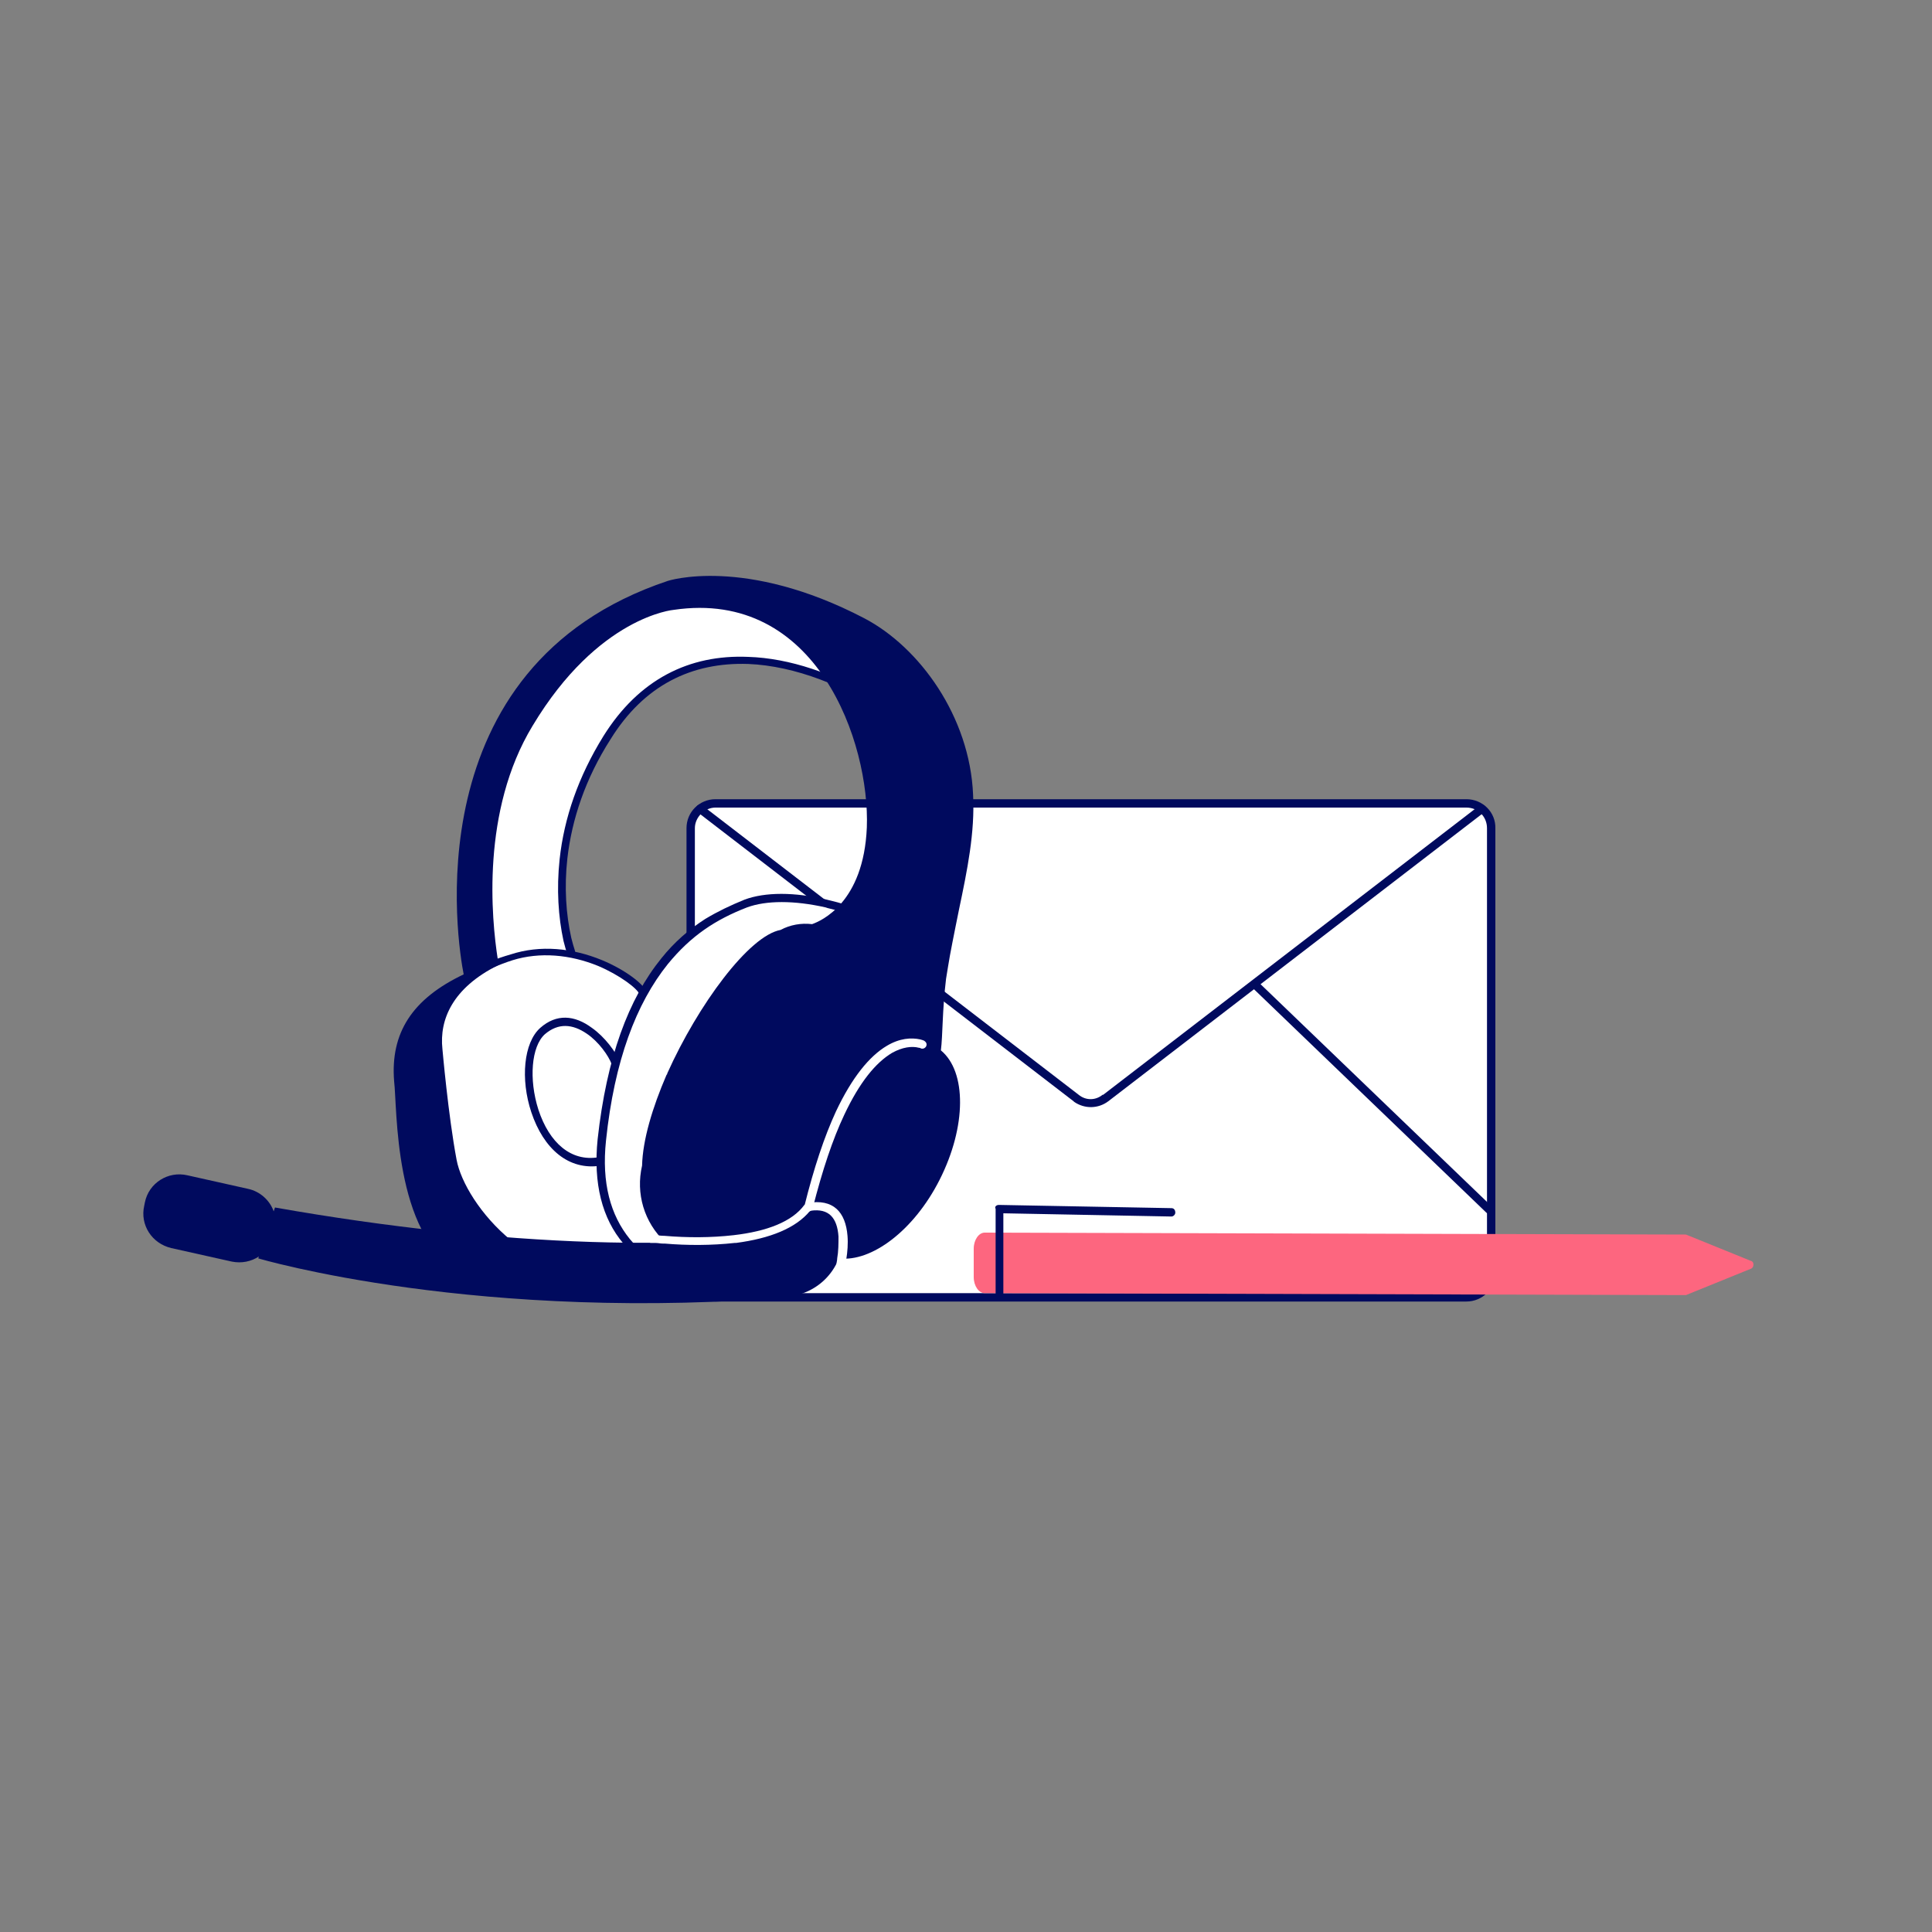 <?xml version="1.0" encoding="utf-8"?>
<!-- Generator: Adobe Illustrator 24.2.3, SVG Export Plug-In . SVG Version: 6.00 Build 0)  -->
<svg version="1.1" id="Capa_1" xmlns="http://www.w3.org/2000/svg" xmlns:xlink="http://www.w3.org/1999/xlink" x="0px" y="0px"
	 viewBox="0 0 300 300" style="enable-background:new 0 0 300 300;" xml:space="preserve">
<rect x="0" y="0" width="300" height="300" fill="#808080" stroke="none"/>
<style type="text/css">
	.st0{fill-rule:evenodd;clip-rule:evenodd;fill:#FFFFFF;}
	.st1{fill-rule:evenodd;clip-rule:evenodd;fill:#000A5E;}
	.st2{fill-rule:evenodd;clip-rule:evenodd;fill:#FD667F;}
</style>
<path class="st0" d="M227.7,201.4H111.1c-2.1,0-3.9-1.7-3.9-3.8v-69c0-2.1,1.7-3.8,3.9-3.8h116.6c2.1,0,3.9,1.7,3.9,3.8v69
	C231.6,199.7,229.9,201.4,227.7,201.4z"/>
<path class="st1" d="M227.7,124.1H111.1c-2.5,0-4.5,2-4.5,4.5v69c0,2.5,2,4.5,4.5,4.5h116.6c2.5,0,4.5-2,4.5-4.4v-69
	C232.3,126.1,230.2,124.1,227.7,124.1z M111.1,125.4h116.6c1.8,0,3.2,1.4,3.2,3.2v69c0,1.7-1.5,3.2-3.2,3.2H111.1
	c-1.8,0-3.2-1.4-3.2-3.2v-69C107.9,126.9,109.4,125.4,111.1,125.4z"/>
<path class="st1" d="M229.7,125.1c0.3-0.2,0.7-0.2,0.9,0.1c0.2,0.3,0.2,0.7-0.1,0.9l0,0L172.1,171c-1.6,1.2-3.7,1.2-5.3,0.1
	l-0.1-0.1l-58.4-44.9c-0.3-0.2-0.3-0.6-0.1-0.9c0.2-0.3,0.6-0.3,0.9-0.1l0,0l58.4,44.9c1.1,0.9,2.6,0.9,3.7,0l0.1,0L229.7,125.1z"/>
<path class="st0" d="M108.6,187.2l35.6-34.3L108.6,187.2z"/>
<path class="st1" d="M143.8,152.5c0.3-0.2,0.7-0.2,0.9,0c0.2,0.2,0.2,0.6,0,0.9l0,0l-35.6,34.3c-0.3,0.2-0.7,0.2-0.9,0
	c-0.2-0.2-0.2-0.6,0-0.9l0,0L143.8,152.5z"/>
<path class="st0" d="M194.9,152.9l36.3,34.9L194.9,152.9z"/>
<path class="st1" d="M194.5,152.5c0.2-0.2,0.6-0.3,0.9,0l0,0l36.3,34.9c0.3,0.2,0.3,0.7,0,0.9c-0.2,0.2-0.6,0.3-0.9,0l0,0
	l-36.3-34.9C194.2,153.1,194.2,152.7,194.5,152.5z"/>
<path class="st0" d="M75.1,151.4l13.9-2.6c0,0-6.3-15.7,5.3-34.3c11.6-18.6,32.1-12.1,44.2-3.7c0,0-14.4-23.1-32.5-18.2
	c-18.1,4.9-26.9,15.9-30.4,34.7S75.1,151.4,75.1,151.4z"/>
<path class="st1" d="M105.9,92C88,96.9,78.7,107.8,75,127.3c-2,10.8-2.2,18.1-1.2,22.5c0.1,0.6,0.3,1.1,0.4,1.4l0,0.1
	c0.1,0.2,0.1,0.3,0.2,0.4c0.1,0.2,0.4,0.4,0.7,0.3l13.9-2.6c0.4-0.1,0.6-0.5,0.5-0.9l0-0.1l0-0.1c0-0.1-0.1-0.3-0.2-0.5l0-0.1
	c-0.2-0.6-0.4-1.3-0.6-2.1c-0.8-3.6-1.1-7.8-0.6-12.3c0.7-6.1,2.8-12.4,6.7-18.5c5.2-8.4,12.6-12,21.4-11.7
	c7.2,0.3,15.2,3.4,21.9,8.1c0.6,0.4,1.3-0.2,0.9-0.8l0-0.1l-0.1-0.2l-0.1-0.1c-0.1-0.1-0.2-0.2-0.3-0.4l-0.1-0.1
	c-0.4-0.7-1-1.4-1.6-2.2c-1.7-2.2-3.6-4.5-5.8-6.6c-3.5-3.3-7.2-6-11-7.7c-4.7-2-9.4-2.5-14.1-1.3L105.9,92z M119.6,94.5
	c3.7,1.6,7.3,4.2,10.6,7.4c2.1,2,4,4.2,5.7,6.4l0.1,0.2l-0.2-0.1c-6.2-3.8-13.2-6.2-19.6-6.4c-9.2-0.4-17,3.5-22.5,12.3
	c-3.9,6.3-6.1,12.7-6.8,19.1c-0.5,4.7-0.2,9,0.6,12.7c0.2,0.8,0.4,1.5,0.6,2.1l0.1,0.2l-12.7,2.3l0-0.1c-0.1-0.3-0.2-0.7-0.3-1.1
	c-1-4.2-0.8-11.4,1.2-22c3.6-19,12.5-29.5,29.9-34.2C110.7,92.1,115.2,92.5,119.6,94.5z"/>
<path class="st0" d="M67.3,163.1c-0.6-5.8,2-11.4,12-14.6c10-3.2,20,3.7,20.5,5.8c0.6,2.1,14.6,39.5-0.9,43.2
	c-15.5,3.7-28.1-9.2-29.4-16.1C68.2,174.5,67.3,163.1,67.3,163.1z"/>
<path class="st1" d="M92.9,150c3.3,1.4,6.1,3.5,6.4,4.4l0,0.1c0.1,0.5,0.9,2.6,1.1,3.3c0.7,2.3,1.4,4.5,2.1,6.9
	c1.1,4,1.9,7.8,2.5,11.4c1.8,11.8,0.1,19.3-6.1,20.8c-6.9,1.6-13.7,0-19.5-4c-4.8-3.3-8.4-8.1-9.1-11.6c-0.3-1.8-0.7-4-1-6.5
	c-0.3-2.4-0.6-5-0.8-7.6l-0.1-1c-0.1-0.7-0.1-1.4-0.2-2l-0.1-1.2c-0.7-6.3,2.8-11.1,11.5-13.9C83.8,147.8,88.5,148.2,92.9,150z
	 M66.7,163l0,0.3l0.1,0.9l0.1,0.8c0.1,0.6,0.1,1.2,0.2,1.9c0.3,2.8,0.6,5.5,0.9,8.1l0.1,0.7c0.3,2.2,0.6,4.2,0.9,5.9
	c0.7,3.9,4.5,8.9,9.6,12.5c6.1,4.2,13.3,5.9,20.6,4.2c3.8-0.9,6.2-3.8,7.2-8.2c0.8-3.7,0.8-8.4-0.1-14c-0.6-3.6-1.4-7.5-2.5-11.5
	c-0.6-2.2-1.2-4.3-1.9-6.4l-0.3-0.9c-0.3-1-0.9-2.8-1-2.9c-0.4-1.5-3.5-3.8-7.1-5.3c-4.6-1.9-9.6-2.4-14.2-0.9
	C69.9,150.9,66,156.1,66.7,163z"/>
<path class="st1" d="M83.9,159.6c-2.6,2.3-3.1,8-1.4,13.1c1.9,5.7,5.8,9.1,10.8,8.3c4.5-0.8,6.2-3.8,5.7-8.2
	c-0.2-1.6-0.7-3.2-1.3-4.9c-0.3-0.8-0.6-1.5-1-2.2l-0.1-0.2c0-0.1-0.1-0.2-0.1-0.3l-0.1-0.2l-0.1-0.1l0,0.1c-0.6-1.6-2.4-4-4.4-5.4
	C89.2,157.6,86.4,157.4,83.9,159.6L83.9,159.6z M91.1,160.5c1.8,1.2,3.4,3.4,3.9,4.8c0,0,0,0,0,0.1l0.1,0.2l0.1,0.2
	c0.1,0.1,0.1,0.3,0.2,0.4c0.3,0.6,0.6,1.3,0.9,2.1c0.6,1.6,1.1,3.1,1.2,4.6c0.5,3.8-0.8,6.1-4.6,6.8c-4.2,0.7-7.6-2.2-9.3-7.4
	c-1.5-4.7-1.1-9.8,1-11.7C86.7,158.8,88.9,159,91.1,160.5z"/>
<path class="st0" d="M139.9,144.5c-5.3-3-17.3-6.8-24.1-4.2c-6.8,2.6-19.3,9.1-22.3,36.7c-3,27.6,30.2,23.2,30.2,23.2L139.9,144.5z"
	/>
<path class="st1" d="M115.6,139.7c-2.2,0.9-4.1,1.8-6.1,3c-2.5,1.6-4.8,3.6-6.8,6.1c-5.1,6.3-8.5,15.4-9.9,28.1
	c-0.7,6.9,0.7,12.3,4,16.2c2.7,3.3,6.7,5.5,11.5,6.8c4.6,1.2,9.5,1.4,13.8,1.1l0.2,0c0.3,0,0.6-0.1,0.9-0.1l0.3,0l0.1,0
	c0.3,0,0.5-0.2,0.5-0.5l16.3-55.7c0.1-0.3,0-0.6-0.3-0.7c-2.9-1.6-7.4-3.3-11.7-4.3C123.4,138.5,118.8,138.5,115.6,139.7z
	 M128.5,141c3.8,0.9,7.7,2.3,10.5,3.8l0.1,0.1l-16,54.8l-0.2,0c-0.2,0-0.4,0-0.7,0.1c-4.3,0.3-9.1,0.1-13.6-1.1
	c-4.6-1.2-8.3-3.3-10.8-6.3c-3-3.7-4.4-8.7-3.7-15.3c1.3-12.4,4.7-21.3,9.6-27.4c3.6-4.4,7.4-6.9,12.3-8.8c3-1.1,7.3-1.1,12.2,0
	L128.5,141z"/>
<path class="st1" d="M147.5,148.4c0.4-2.2,1.4-7.1,1.4-7.1c1.3-6.2,2.5-12,2.2-17.9c-0.5-12.1-8.3-22.9-16.9-27.4
	c-18.6-9.7-30.5-5.8-30.5-5.8c-39.8,13.3-32.6,56.6-31.7,61.1c-8,3.8-11.4,9.1-10.8,16.6c0.5,4.1-0.1,23.8,10.1,29.5
	c10.1,5.6,20.3,4,26.9,0.3c-15.1,3-26-10.7-27.3-17.6c-1.3-6.9-2.2-17.2-2.2-17.2c-0.5-4.6,1.6-9.5,8.6-13l0-0.3c0,0,0,0,0,0
	c0-0.1,0-0.2,0-0.2l0-0.4l0,0c-1-6.4-2.6-23.1,5.4-36.3c10.2-17,21.9-18,21.9-18c22.3-3.3,30.5,20.7,30,33.8
	c-0.5,11.7-7.1,14.5-8.5,15c-1.7-0.2-3.4,0.1-4.9,0.9c-4.9,0.9-12.8,11.6-17.6,22.3c0,0,0,0.1,0,0.1l-0.1,0.1
	c-2.2,5.1-3.7,10.1-3.8,14.1c-1,4.3,0.3,8.8,3.6,11.9l2.1-0.4c-0.2,0.6-0.5,1.1-0.8,1.5c0.5,0.4,1.1,0.8,1.8,1.1l10.8,5.3
	c4.8,2.3,10.5,0.4,12.8-4.4l0.3-0.6c5,0.6,11.6-4.3,15.6-12.2c4.2-8.3,4.2-16.8,0.2-20.1c0.3-2.4,0.2-6.1,0.8-11.1
	C147.1,150.7,147.3,149.6,147.5,148.4z"/>
<path class="st1" d="M128.4,190.4c-18.3,4.2-50.6,3.3-85.7-2.9l-0.2,0.6c-0.6-1.7-2.1-3.1-4-3.5l-9.4-2.1c-3-0.7-6,1.2-6.6,4.2
	l-0.1,0.5c-0.7,3,1.2,5.9,4.2,6.6l9.4,2.1c1.5,0.3,3,0,4.2-0.8l-0.1,0.3c0,0,34.3,10.2,84.1,5.9
	C124.1,201.2,128.5,190.9,128.4,190.4z"/>
<path class="st0" d="M125.4,186.8c4-0.7,5.9,1.4,6.2,5.1c0.1,1.2,0,2.5-0.2,3.7c0,0.3-0.1,0.5-0.1,0.7l0,0.2c0,0.1,0,0.2-0.1,0.2
	c-0.1,0.3-0.4,0.6-0.8,0.5c-0.3-0.1-0.5-0.4-0.5-0.7l0-0.2c0,0,0-0.1,0-0.1c0-0.2,0.1-0.5,0.1-0.8c0.2-1.1,0.2-2.3,0.2-3.4
	c-0.2-2.9-1.5-4.4-4.3-4l-0.1,0l0,0c-2.2,2.7-6.2,4.3-11.5,5l-0.2,0c-3.6,0.4-7.4,0.4-10.9,0.1l-0.3,0c-0.4,0-0.7-0.1-1.1-0.1
	l-0.4,0l-0.3,0c-0.4,0-0.6-0.4-0.6-0.7c0-0.3,0.4-0.6,0.7-0.6l0.4,0.1l0.1,0c0.4,0,0.9,0.1,1.5,0.1c3.5,0.3,7.2,0.3,10.7-0.1
	c5.2-0.6,9.1-2.1,11-4.7C125.1,187,125.3,186.9,125.4,186.8z"/>
<path class="st0" d="M137.7,162.4c2-1.2,3.8-1.3,5.2-1c0.3,0.1,0.4,0.1,0.6,0.2c0.3,0.2,0.5,0.5,0.3,0.9c-0.2,0.3-0.5,0.4-0.8,0.3
	l0,0c0,0-0.1-0.1-0.3-0.1c-1.1-0.3-2.6-0.1-4.2,0.8c-2.5,1.5-5,4.5-7.4,9.6c-1.8,3.8-3.4,8.6-4.9,14.5c-0.1,0.3-0.4,0.6-0.8,0.5
	c-0.3-0.1-0.6-0.4-0.5-0.8c1.5-6,3.1-10.8,4.9-14.7C132.3,167.3,135,164,137.7,162.4z"/>
<path class="st2" d="M271.9,197l-10.1,4.1l-108.9-0.3c-0.9,0-1.7-1.1-1.7-2.5l0-4.4c0-1.4,0.8-2.5,1.7-2.5l108.9,0.3l10.1,4.1
	C272.4,195.9,272.4,196.8,271.9,197z"/>
<path class="st1" d="M155.1,187.1l26.8,0.5c0.4,0,0.6,0.3,0.6,0.7c0,0.3-0.3,0.6-0.6,0.6l0,0l-26.1-0.5l0,12.8
	c0,0.3-0.3,0.6-0.6,0.6l0,0c-0.3,0-0.6-0.3-0.6-0.6l0,0l0-13.5C154.4,187.4,154.7,187.1,155.1,187.1L155.1,187.1z"/>
<path class="st2" d="M193,195.3c0.4,0,0.7,0.3,0.7,0.6c0,0.3-0.3,0.6-0.6,0.6l0,0h-24.6c-0.4,0-0.7-0.3-0.7-0.6
	c0-0.3,0.3-0.6,0.6-0.6l0,0H193z"/>
</svg>
